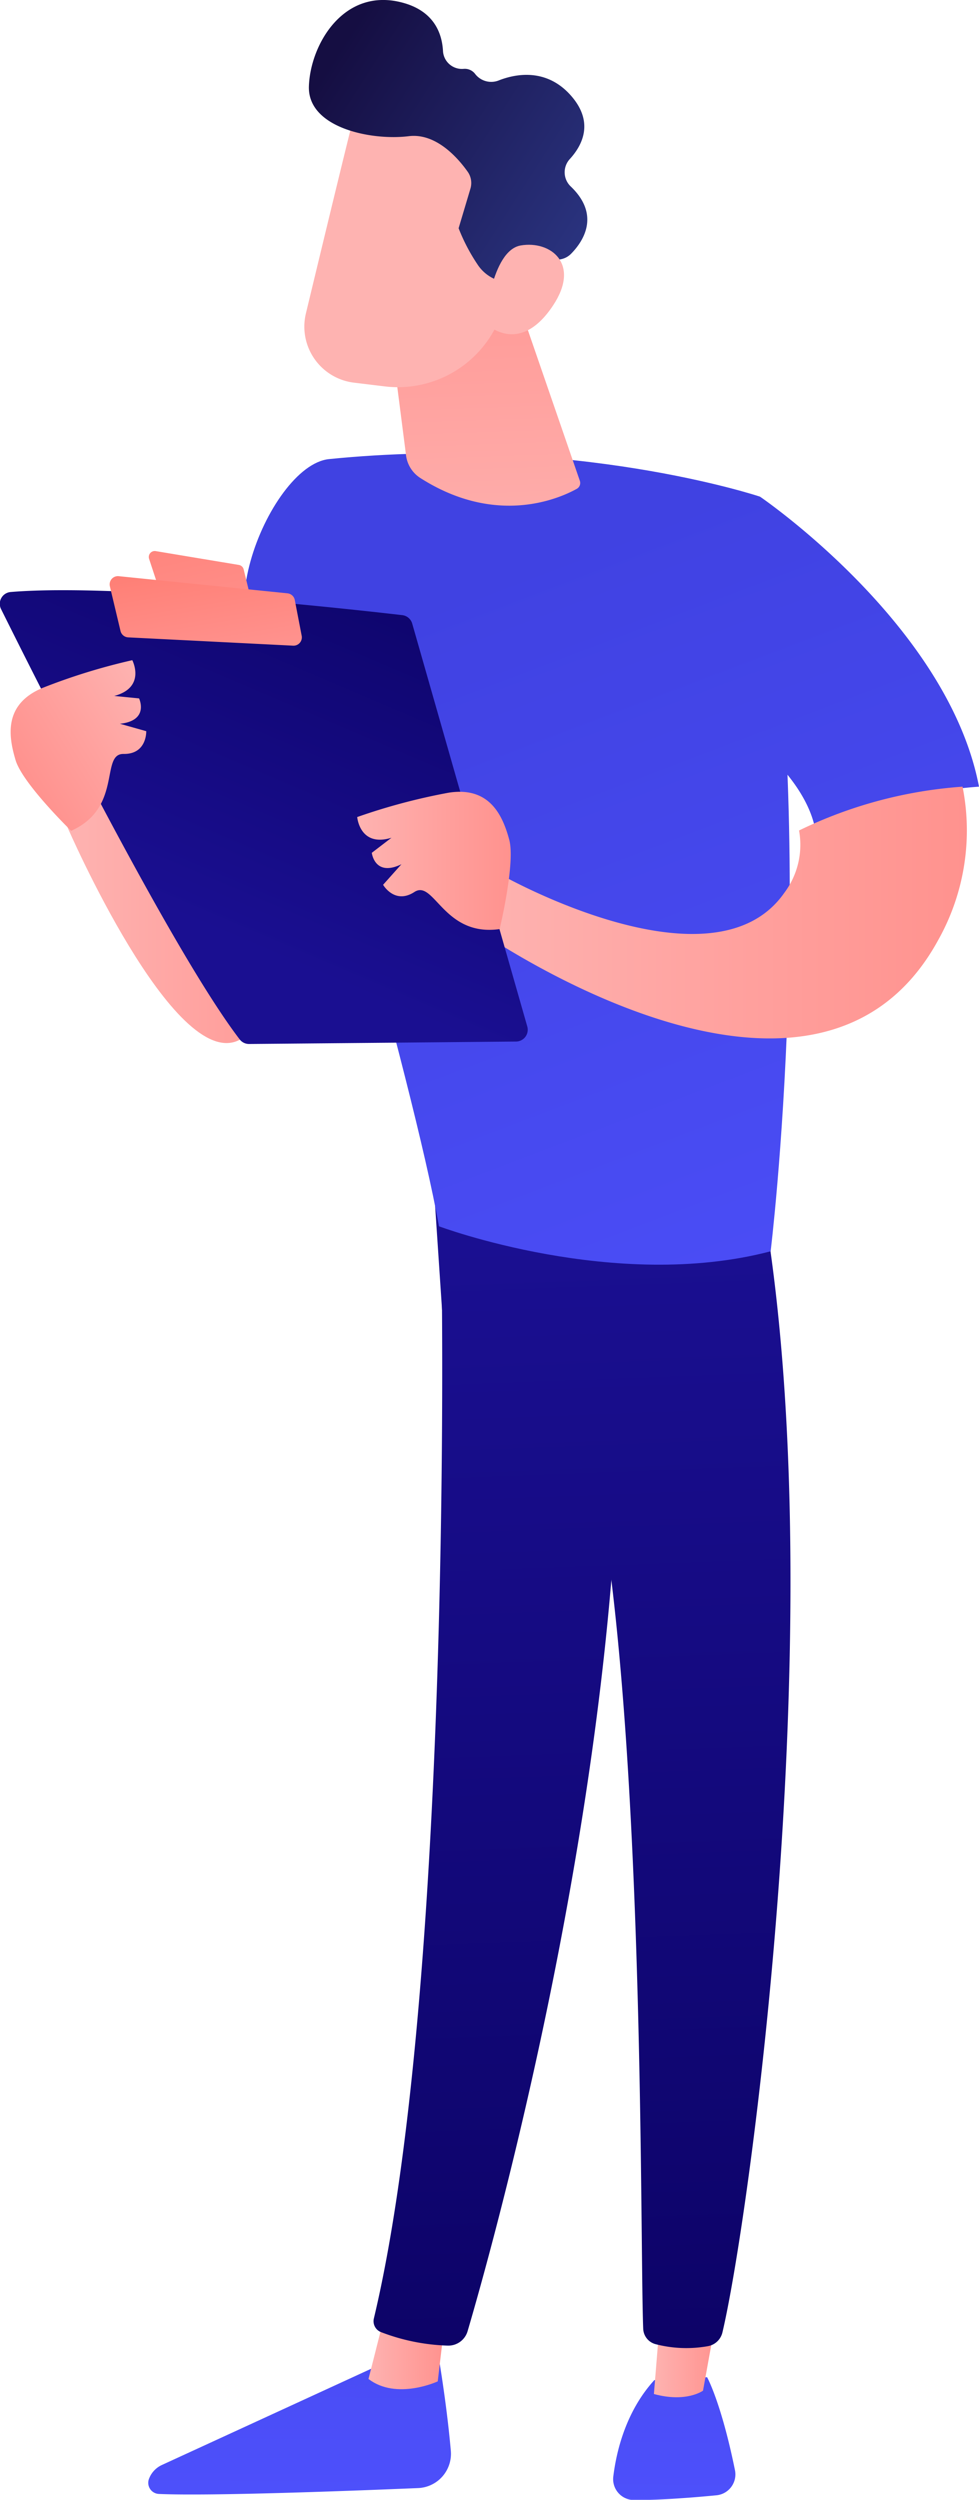 <svg xmlns="http://www.w3.org/2000/svg" xmlns:xlink="http://www.w3.org/1999/xlink" viewBox="0 0 183.82 469"><defs><linearGradient id="_41" x1="66.4" y1="166.22" x2="12.67" y2="166.22" gradientUnits="userSpaceOnUse"><stop offset="0" stop-color="#ff928e"/><stop offset="0.35" stop-color="#ff9d9a"/><stop offset="1" stop-color="#feb3b1"/></linearGradient><linearGradient id="linear-gradient" x1="-2953.19" y1="358.88" x2="-2952.04" y2="485.26" gradientTransform="matrix(-1, 0, 0, 1, -2895.98, 0)" gradientUnits="userSpaceOnUse"><stop offset="0" stop-color="#4042e2"/><stop offset="1" stop-color="#4f52ff"/></linearGradient><linearGradient id="_41-2" x1="-2979.51" y1="441" x2="-2965.2" y2="441" gradientTransform="matrix(-1, 0, 0, 1, -2895.98, 0)" xlink:href="#_41"/><linearGradient id="linear-gradient-2" x1="-2995.68" y1="495.45" x2="-2985.91" y2="233.36" gradientTransform="matrix(-1, 0, 0, 1, -2895.98, 0)" gradientUnits="userSpaceOnUse"><stop offset="0" stop-color="#09005d"/><stop offset="1" stop-color="#1a0f91"/></linearGradient><linearGradient id="linear-gradient-3" x1="-3023.54" y1="359.52" x2="-3022.39" y2="485.9" xlink:href="#linear-gradient"/><linearGradient id="_41-3" x1="-3031.09" y1="440.26" x2="-3018.73" y2="440.26" gradientTransform="matrix(-1, 0, 0, 1, -2895.98, 0)" xlink:href="#_41"/><linearGradient id="linear-gradient-4" x1="-3019.84" y1="494.55" x2="-3010.07" y2="232.46" xlink:href="#linear-gradient-2"/><linearGradient id="linear-gradient-5" x1="92.05" y1="107.69" x2="166.39" y2="303.28" gradientTransform="matrix(1, 0, 0, 1, 0, 0)" xlink:href="#linear-gradient"/><linearGradient id="linear-gradient-6" x1="138" y1="90.22" x2="212.35" y2="285.81" gradientTransform="matrix(1, 0, 0, 1, 0, 0)" xlink:href="#linear-gradient"/><linearGradient id="_41-4" x1="-3077.53" y1="171.2" x2="-2985.01" y2="171.2" gradientTransform="matrix(-1, 0, 0, 1, -2895.98, 0)" xlink:href="#_41"/><linearGradient id="linear-gradient-7" x1="80.86" y1="79.8" x2="40.35" y2="174.84" gradientTransform="matrix(1, 0, 0, 1, 0, 0)" xlink:href="#linear-gradient-2"/><linearGradient id="linear-gradient-8" x1="-2925.16" y1="72.01" x2="-2936" y2="119.59" gradientTransform="matrix(-1, 0, 0, 1, -2895.98, 0)" gradientUnits="userSpaceOnUse"><stop offset="0" stop-color="#fe7062"/><stop offset="1" stop-color="#ff928e"/></linearGradient><linearGradient id="linear-gradient-9" x1="-2930.84" y1="91.97" x2="-2936.02" y2="123.06" xlink:href="#linear-gradient-8"/><linearGradient id="_41-5" x1="-2991.88" y1="161.5" x2="-2963.05" y2="161.5" gradientTransform="matrix(-1, 0, 0, 1, -2895.98, 0)" xlink:href="#_41"/><linearGradient id="_41-6" x1="-550.36" y1="848.25" x2="-521.54" y2="848.25" gradientTransform="translate(20.47 -864.86) rotate(-32.09)" xlink:href="#_41"/><linearGradient id="_41-7" x1="89.36" y1="34.6" x2="92.02" y2="111.94" xlink:href="#_41"/><linearGradient id="_41-8" x1="-3638.24" y1="-1897.76" x2="-3672.24" y2="-1833.76" gradientTransform="matrix(-0.84, -0.54, -0.54, 0.84, -3987.9, -579.58)" xlink:href="#_41"/><linearGradient id="linear-gradient-10" x1="-3792.97" y1="-1674.38" x2="-3731.7" y2="-1674.38" gradientTransform="matrix(-0.84, -0.54, -0.54, 0.84, -3987.9, -579.58)" gradientUnits="userSpaceOnUse"><stop offset="0" stop-color="#2b3582"/><stop offset="1" stop-color="#150e42"/></linearGradient><linearGradient id="_41-9" x1="-3656.23" y1="-1907.32" x2="-3690.23" y2="-1843.32" gradientTransform="matrix(-0.84, -0.54, -0.54, 0.84, -3987.9, -579.58)" xlink:href="#_41"/></defs><g id="Calque_2" data-name="Calque 2"><g id="Illustration"><path d="M12.67,155.21s20,46.06,32.24,39.92,21.49-56.8,21.49-56.8S28,129.11,12.67,155.21Z" style="fill:url(#_41)"/><path d="M82.16,441s1.67,9.45,2.49,18.8a6.44,6.44,0,0,1-6.17,7c-12.45.52-39.08,1.53-48.64,1.1A2.09,2.09,0,0,1,28,465h0a4.66,4.66,0,0,1,2.39-2.53l44-20.22Z" style="fill:url(#linear-gradient)"/><path d="M83.53,435.48l-1.34,11.3s-7.71,3.59-13-.45l3.19-12.59Z" style="fill:url(#_41-2)"/><path d="M82.52,223.07c.58,3,3.11,147.24-12.32,211.9a2.2,2.2,0,0,0,1.29,2.55,38,38,0,0,0,12.56,2.55,3.77,3.77,0,0,0,3.75-2.71c4.41-15,25.54-90.17,28.29-162,3.08-80.23,0-2.73,0-2.73l-1.8-49.6Z" style="fill:url(#linear-gradient-2)"/><path d="M132.77,446s2.66,4.77,5.23,17.44a3.94,3.94,0,0,1-3.46,4.71c-4.11.4-10.44.92-15.51.89a3.92,3.92,0,0,1-3.88-4.37c.56-4.63,2.31-12.22,7.71-18.13Z" style="fill:url(#linear-gradient-3)"/><path d="M135.1,431.43,132,448.52s-3.1,2.3-9.22.63l1.49-18.38Z" style="fill:url(#_41-3)"/><path d="M143.57,227.5c12.61,76.12-2.74,188.15-7.92,210.08a3.42,3.42,0,0,1-2.76,2.6,23,23,0,0,1-9.87-.4,3.12,3.12,0,0,1-2.25-2.88c-.69-17.73.56-126.56-11.2-169.57a9.74,9.74,0,0,0-3.76-5.39L83,245.73l-1.75-26.22Z" style="fill:url(#linear-gradient-4)"/><path d="M61.8,86.13c46.06-4.61,80.9,7.05,80.9,7.05,11.27,65.75,2,141.58,2,141.58-29.26,7.68-62.28-4.69-62.28-4.69-4.86-27.48-27.56-104.82-27.56-104.82C36.36,123,50.19,87.29,61.8,86.13Z" style="fill:url(#linear-gradient-5)"/><path d="M128.2,129.78l14.5-36.6s35.31,24,41.12,54.41a83.51,83.51,0,0,0-30.7,8.22C150.51,141.45,128.2,129.78,128.2,129.78Z" style="fill:url(#linear-gradient-6)"/><path d="M94.27,164.22s39.65,22.41,53,3.28a15,15,0,0,0,2.76-11.69,83.47,83.47,0,0,1,30.7-8.22,42,42,0,0,1-4.57,28.78C152.75,219.23,89,174,89,174Z" style="fill:url(#_41-4)"/><path d="M99,192.57,77.4,117a2.21,2.21,0,0,0-1.86-1.59c-3.92-.45-15.28-1.74-28.4-2.85C31.35,111.24,13,110.15,2,111.07a2.22,2.22,0,0,0-1.81,3.19C6.47,126.87,32.11,178.17,45,195a2.21,2.21,0,0,0,1.78.87l50.2-.46A2.22,2.22,0,0,0,99,192.57Z" style="fill:url(#linear-gradient-7)"/><path d="M44.9,106l-15.69-2.61A1.12,1.12,0,0,0,28,104.87l1.55,4.71a1.13,1.13,0,0,0,.92.76l15.1,2A1.13,1.13,0,0,0,46.77,111l-1-4.1A1.12,1.12,0,0,0,44.9,106Z" style="fill:url(#linear-gradient-8)"/><path d="M56.65,119.3l-1.3-6.73A1.55,1.55,0,0,0,54,111.32L22.3,108.1A1.55,1.55,0,0,0,20.63,110l2,8.39a1.56,1.56,0,0,0,1.44,1.19l31,1.56A1.56,1.56,0,0,0,56.65,119.3Z" style="fill:url(#linear-gradient-9)"/><path d="M93.81,174.31s3-12.39,1.8-16.79S92,147.47,84.19,148.73a114.13,114.13,0,0,0-17.12,4.56s.47,5.73,6.44,3.88L69.81,160s.53,4.59,5.57,2.14L71.93,166s2.17,3.76,5.88,1.35S83.29,175.8,93.81,174.31Z" style="fill:url(#_41-5)"/><path d="M13.36,155.87S4.23,147,2.92,142.6s-2.31-10.41,5-13.51a114.83,114.83,0,0,1,16.92-5.23s2.65,5.1-3.39,6.71l4.66.46s2,4.16-3.59,4.76l4.94,1.39s.16,4.34-4.26,4.27S23.07,151.55,13.36,155.87Z" style="fill:url(#_41-6)"/><path d="M96.87,55.42l12,34.78a1.25,1.25,0,0,1-.57,1.51c-3.28,1.82-15.09,7.06-29.33-2a5.92,5.92,0,0,1-2.72-4.21L72.39,55.42Z" style="fill:url(#_41-7)"/><path d="M67.09,19.44c-.25.39-6.06,24.46-9.65,39.35a10.59,10.59,0,0,0,9,13l5.76.7A20.62,20.62,0,0,0,94.86,56.39l5.88-27S73.17,9.89,67.09,19.44Z" style="fill:url(#_41-8)"/><path d="M107,29.83c2.39-2.62,4.59-6.95.17-11.93s-10-4.19-13.5-2.82a3.81,3.81,0,0,1-4.42-1.16,2.44,2.44,0,0,0-2.2-1A3.56,3.56,0,0,1,83.18,9.6C83,6.15,81.42,2,75.44.46,64.48-2.37,58.25,8.39,58,16.2s11.77,10.22,18.75,9.35c5.13-.63,9.24,4.1,11.05,6.65a3.66,3.66,0,0,1,.53,3.19l-2.22,7.43a34.8,34.8,0,0,0,3.69,7,7.43,7.43,0,0,0,3.84,2.82c2.31-3.72,8.14-4,10.83-3.93a3.72,3.72,0,0,0,2.75-1.09c2.17-2.2,5.67-7.2-.09-12.67A3.67,3.67,0,0,1,107,29.83Z" style="fill:url(#linear-gradient-10)"/><path d="M91.1,60.58S92.19,47,97.78,46.05s11.28,3.42,6.06,11.27C97.35,67.1,91.1,60.58,91.1,60.58Z" style="fill:url(#_41-9)"/></g></g></svg>